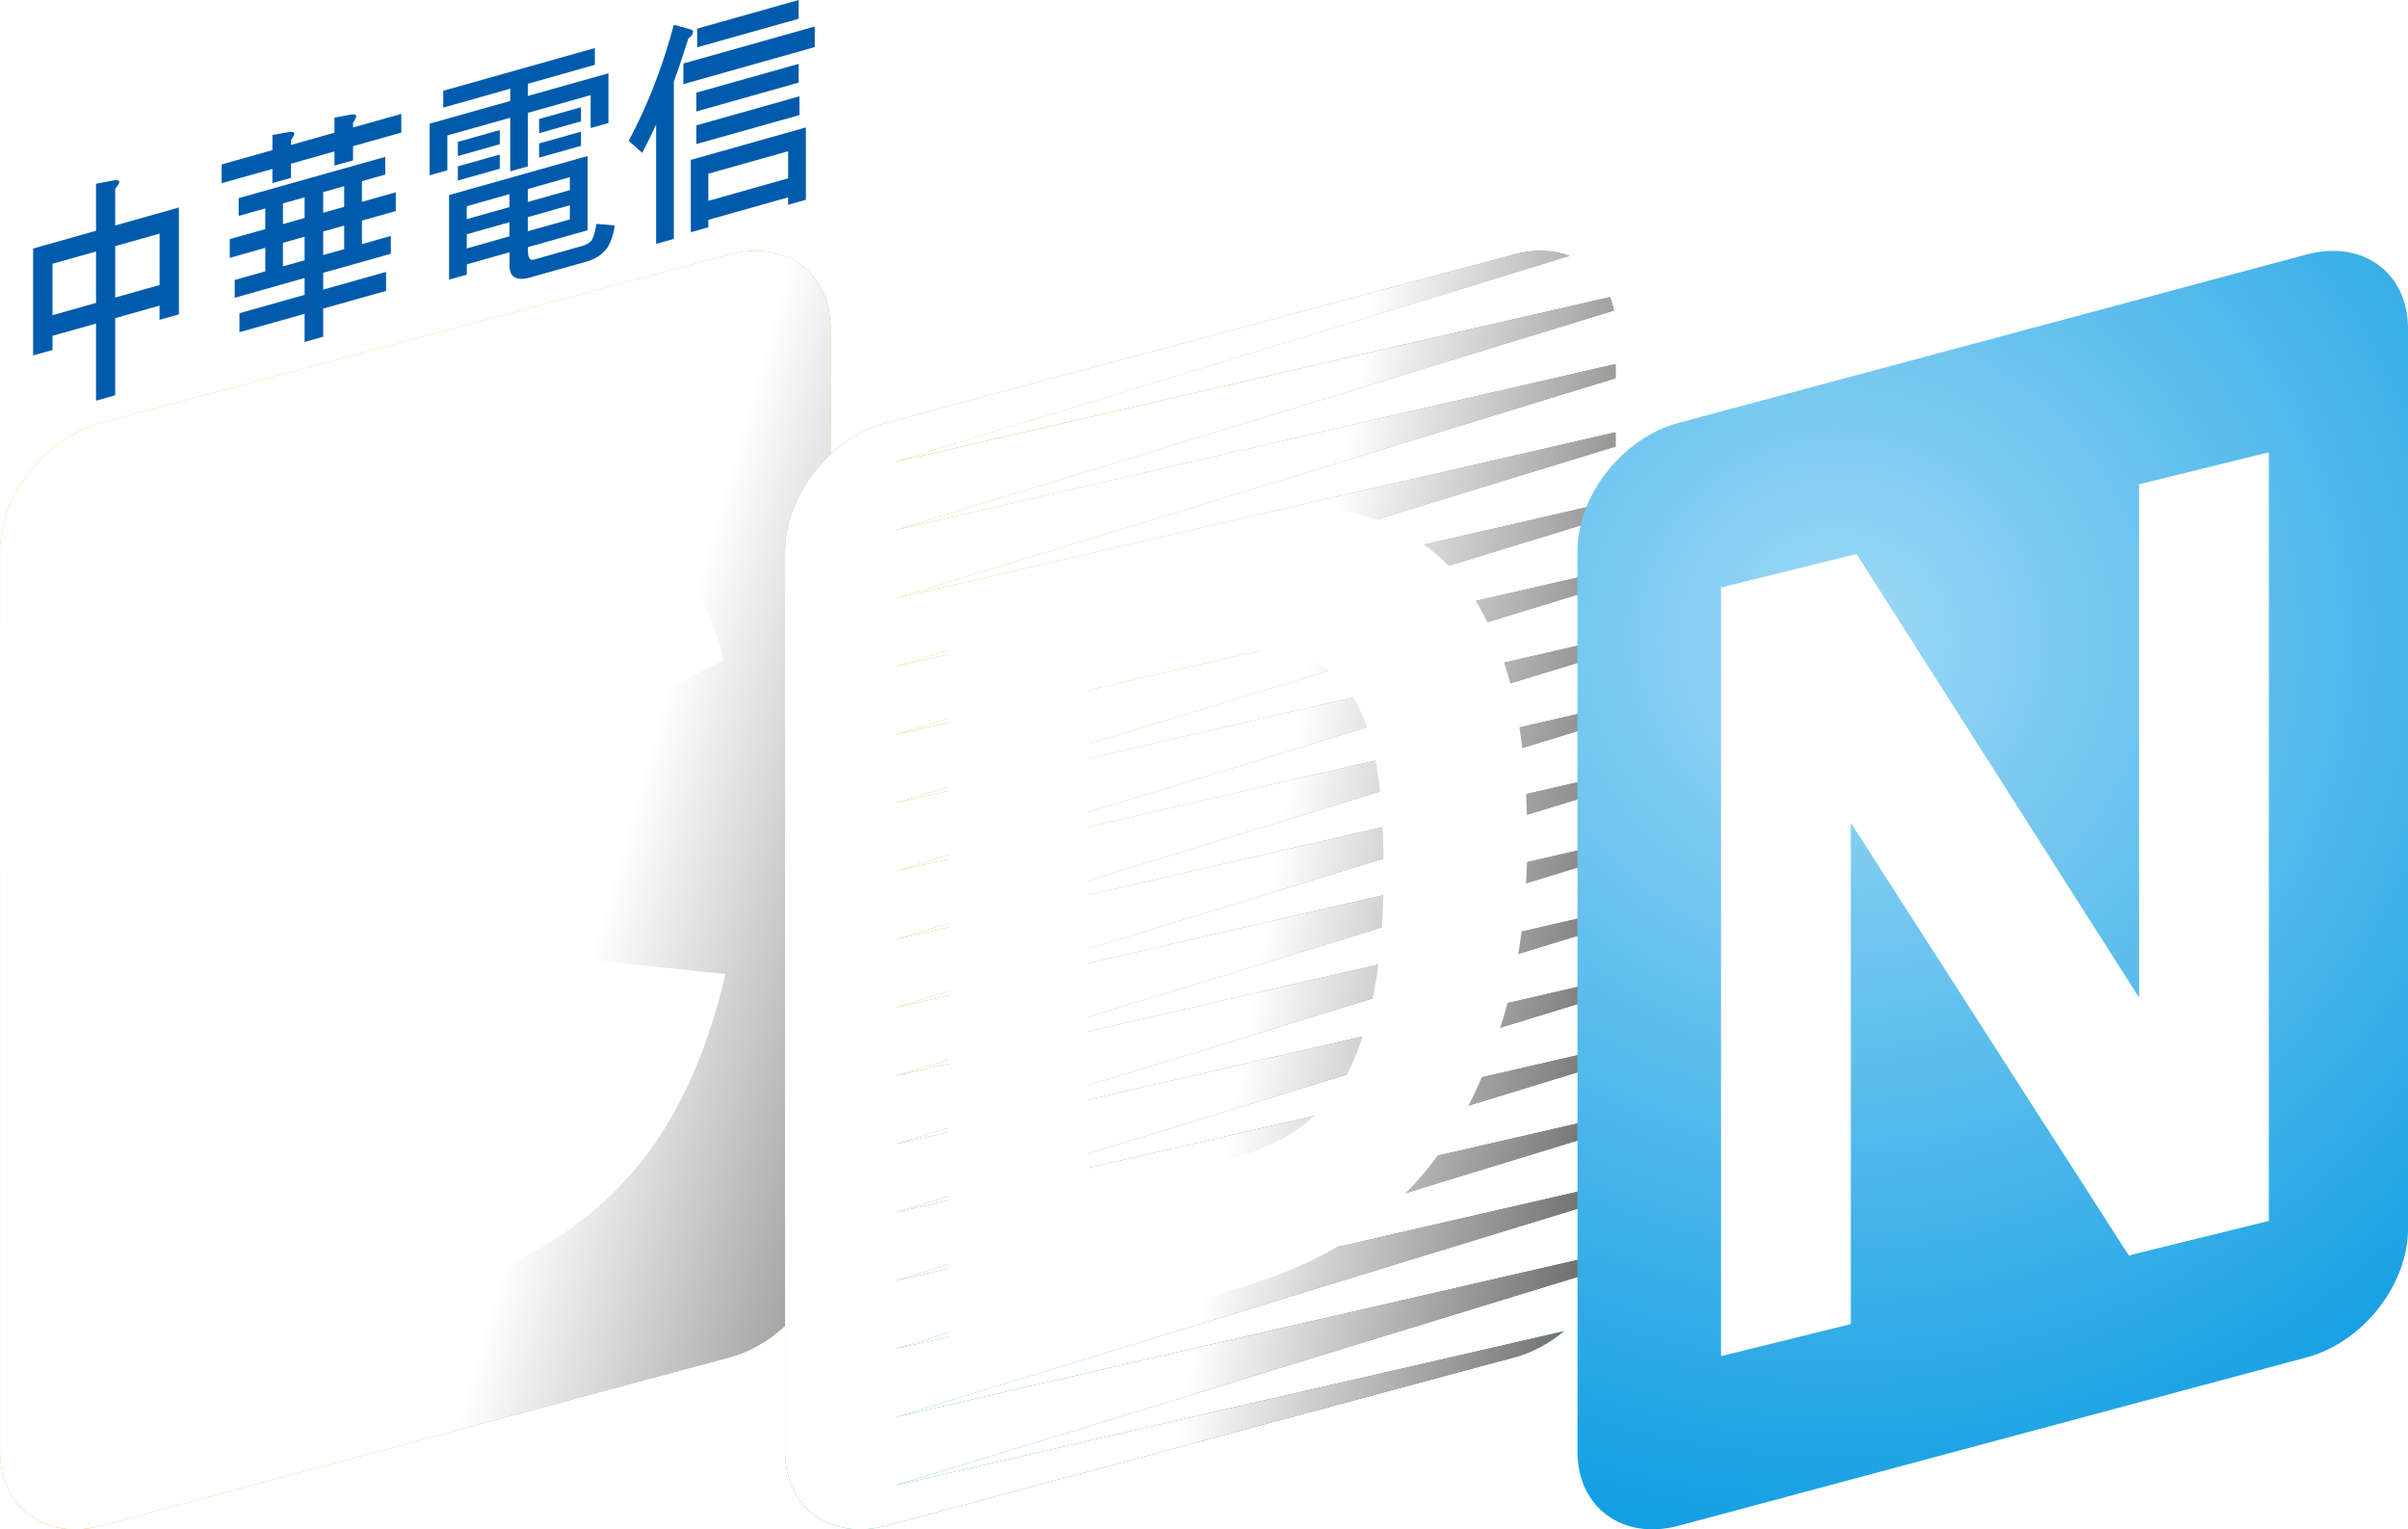 <?xml version="1.0" encoding="UTF-8"?>
<svg xmlns="http://www.w3.org/2000/svg" xmlns:xlink="http://www.w3.org/1999/xlink" viewBox="0 0 742.02 471.13">
  <defs>
    <style>
      .cls-1 {
        fill: url(#radial-gradient-3);
      }

      .cls-2 {
        fill: url(#radial-gradient-2);
      }

      .cls-3 {
        fill: url(#linear-gradient-2);
      }

      .cls-3, .cls-4 {
        mix-blend-mode: multiply;
      }

      .cls-5 {
        fill: url(#radial-gradient);
      }

      .cls-6 {
        isolation: isolate;
      }

      .cls-7 {
        filter: url(#drop-shadow-1);
      }

      .cls-7, .cls-8, .cls-9 {
        fill: #fff;
      }

      .cls-8 {
        filter: url(#drop-shadow-3);
      }

      .cls-9 {
        filter: url(#drop-shadow-2);
      }

      .cls-10 {
        fill: #005bac;
      }

      .cls-4 {
        fill: url(#linear-gradient);
      }
    </style>
    <radialGradient id="radial-gradient" cx="78.67" cy="229.88" fx="78.67" fy="229.88" r="252.73" gradientUnits="userSpaceOnUse">
      <stop offset="0" stop-color="#fdd000"/>
      <stop offset="1" stop-color="#f08300"/>
    </radialGradient>
    <linearGradient id="linear-gradient" x1="41.15" y1="249.4" x2="319.15" y2="328.83" gradientUnits="userSpaceOnUse">
      <stop offset=".51" stop-color="#fff"/>
      <stop offset="1" stop-color="#727171"/>
    </linearGradient>
    <radialGradient id="radial-gradient-2" cx="328.71" cy="426.73" fx="328.71" fy="426.73" r="283.8" gradientTransform="translate(0 -140.96) rotate(-15) scale(1.04 .97) skewX(-14.03)" gradientUnits="userSpaceOnUse">
      <stop offset="0" stop-color="#abcd05"/>
      <stop offset="1" stop-color="#094"/>
    </radialGradient>
    <linearGradient id="linear-gradient-2" x1="275.13" y1="258.22" x2="501.61" y2="296.45" xlink:href="#linear-gradient"/>
    <radialGradient id="radial-gradient-3" cx="566.66" cy="197.21" fx="566.66" fy="197.21" r="314.81" gradientUnits="userSpaceOnUse">
      <stop offset="0" stop-color="#9fd9f6"/>
      <stop offset="1" stop-color="#0097e0"/>
    </radialGradient>
    <filter id="drop-shadow-1" x="28.98" y="140.68" width="206.88" height="270.96" filterUnits="userSpaceOnUse">
      <feOffset dx="-4.63" dy="4.63"/>
      <feGaussianBlur result="blur" stdDeviation="4.08"/>
      <feFlood flood-color="#231916" flood-opacity=".75"/>
      <feComposite in2="blur" operator="in"/>
      <feComposite in="SourceGraphic"/>
    </filter>
    <filter id="drop-shadow-2" x="280.02" y="145" width="203.04" height="286.32" filterUnits="userSpaceOnUse">
      <feOffset dx="-4.63" dy="4.63"/>
      <feGaussianBlur result="blur-2" stdDeviation="4.08"/>
      <feFlood flood-color="#231916" flood-opacity=".75"/>
      <feComposite in2="blur-2" operator="in"/>
      <feComposite in="SourceGraphic"/>
    </filter>
    <filter id="drop-shadow-3" x="517.86" y="127" width="193.68" height="303.12" filterUnits="userSpaceOnUse">
      <feOffset dx="-4.63" dy="4.63"/>
      <feGaussianBlur result="blur-3" stdDeviation="4.08"/>
      <feFlood flood-color="#231916" flood-opacity=".75"/>
      <feComposite in2="blur-3" operator="in"/>
      <feComposite in="SourceGraphic"/>
    </filter>
  </defs>
  <g class="cls-6">
    <g id="_圖層_5" data-name="圖層 5">
      <g>
        <g>
          <path class="cls-10" d="M29.59,71.12v-14.51l5.59-1.06c1.02-.12,1.58,0,1.58.52,0,.37-.43,1.09-1.27,2.06v11.33l19.64-5.54v32.93l-5.97,1.67v-4.37l-13.67,3.86v23.76l-5.9,1.67v-23.76l-13.41,3.77v4.37l-5.98,1.67v-32.93l19.39-5.46ZM29.59,93.32v-15.84l-13.41,3.77v15.85l13.41-3.78ZM35.5,91.66l13.67-3.86v-15.84l-13.67,3.86v15.84Z"/>
          <path class="cls-10" d="M83.95,46.26v-4.67l5.21-.94c1.02-.14,1.53.03,1.53.52,0,.38-.39,1.09-1.02,2.01v1.48l13.4-3.78v-4.64l5.21-.97c.96-.12,1.47.03,1.47.54,0,.38-.32,1.06-.96,1.99v1.47l14.87-4.18v5.76l-14.87,4.18v4.37l-5.72,1.61v-4.37l-13.4,3.79v4.35l-5.72,1.62v-4.36l-15.64,4.39v-5.77l15.64-4.41ZM118.71,48.32v5.46l-7.18,2.02v6.38l10.42-2.93v5.77l-10.42,2.93v7.25l8.9-2.51v5.49l-20.84,5.86v5.18l19.37-5.45v5.84l-19.37,5.46v8.66l-5.73,1.62v-8.67l-20.08,5.66v-5.84l20.08-5.67v-5.18l-21.54,6.08v-5.49l9.42-2.64v-7.25l-10.94,3.09v-5.78l10.94-3.07v-6.38l-8.2,2.31v-5.48l45.18-12.71ZM93.86,60.79l-6.67,1.87v6.38l6.67-1.88v-6.36ZM93.86,72.92l-6.67,1.89v7.25l6.67-1.88v-7.25ZM106.06,57.35l-6.47,1.83v6.37l6.47-1.82v-6.38ZM106.06,69.5l-6.47,1.82v7.25l6.47-1.82v-7.25Z"/>
          <path class="cls-10" d="M183.3,14.8v5.17l-20.66,5.84v3.76l24.85-7v15.33l-5.48,1.55v-10.14l-19.37,5.46v16.49l-5.41,1.53v-16.52l-19.38,5.46v10.74l-5.46,1.53v-15.9l24.84-6.99v-3.78l-20.64,5.81v-5.17l46.71-13.16ZM181.07,48.06v22.87l-18.42,5.21v.57c0,2.52.56,3.63,1.78,3.28l15.12-4.26c1.15-.32,2.03-.88,2.67-1.56.51-.59,1.09-2.37,1.59-5.2l5.66.49c-.64,3.73-1.65,6.3-3.05,7.74-1.47,1.6-3.31,2.71-5.58,3.36l-17.42,4.9c-4.32,1.2-6.42-.05-6.42-3.68v-4.06l-13.15,3.72v3.18l-5.47,1.52v-26.05l42.7-12.03ZM154,40.07v4.36l-12.91,3.64v-4.36l12.91-3.64ZM154,47.61v4.37l-12.91,3.64v-4.37l12.91-3.64ZM156.98,63.8v-4l-13.15,3.72v3.99l13.15-3.71ZM156.98,72.82v-4.36l-13.15,3.71v4.37l13.15-3.73ZM162.64,62.22l12.96-3.65v-4l-12.96,3.66v3.99ZM162.64,71.24l12.96-3.65v-4.36l-12.96,3.66v4.36ZM179.03,33.02v4.37l-12.9,3.64v-4.37l12.9-3.63ZM179.03,40.57v4.37l-12.9,3.62v-4.36l12.9-3.63Z"/>
          <path class="cls-10" d="M212.74,9.02c.51.15.82.36.82.73,0,.74-.5,1.47-1.45,2.12-1.59,5.04-3.05,9.44-4.46,13.25v48.47l-5.46,1.54v-36.78c-1.27,2.79-2.74,5.72-4.27,8.74l-4.18-3.7c3.05-5.74,5.65-11.45,7.81-17.07,2.04-5.1,4.07-11.29,6.1-18.67l5.09,1.38ZM251.06,8.16v6.35l-40.48,11.41v-6.36l40.48-11.39ZM248.33,39.26v22.29l-5.47,1.53v-2.28l-24.58,6.92v2.29l-5.41,1.53v-22.28l35.46-10ZM246.1,19.68v5.77l-31.52,8.88v-5.78l31.52-8.87ZM246.35,29.67v5.78l-31.77,8.93v-5.76l31.77-8.95ZM246.1,0v5.78l-31.26,8.8v-5.76L246.1,0ZM242.86,54.94v-8.35l-24.58,6.92v8.37l24.58-6.94Z"/>
        </g>
        <path class="cls-5" d="M255.93,378.63c0,17.21-13.95,34.92-31.18,39.52l-193.57,51.88c-17.21,4.61-31.17-5.61-31.17-22.83V169.77c0-17.2,13.96-34.92,31.17-39.51l193.57-51.88c17.24-4.61,31.18,5.62,31.18,22.82v277.43Z"/>
        <path class="cls-4" d="M255.93,378.63c0,17.21-13.95,34.92-31.18,39.52l-193.57,51.88c-17.21,4.61-31.17-5.61-31.17-22.83V169.77c0-17.2,13.96-34.92,31.17-39.51l193.57-51.88c17.24-4.61,31.18,5.62,31.18,22.82v277.43Z"/>
        <path class="cls-2" d="M466.68,78.38l-193.58,51.88c-17.21,4.59-31.17,22.31-31.17,39.51v277.42c0,17.22,13.96,27.44,31.17,22.83l193.58-51.88c5.51-1.47,10.68-4.3,15.18-8.02l-206.24,47.54,220.09-67.2c.57-1.61,1.05-3.23,1.38-4.87l-221.45,51.05,222.21-67.85v-4.39l-222.24,51.23,222.24-67.85v-4.41l-222.24,51.25,222.24-67.86v-4.41l-222.24,51.24,222.24-67.85v-4.41l-222.24,51.24,222.24-67.86v-4.41l-222.23,51.24,222.23-67.87v-4.38l-222.24,51.22,222.24-67.85v-4.39l-222.24,51.23,222.24-67.85v-4.4l-222.23,51.22,222.23-67.86v-4.4l-222.24,51.25,222.24-67.86v-4.41l-222.24,51.23,222.24-67.85v-4.4l-222.24,51.24,222.24-67.86v-4.4l-222.24,51.24,222.24-67.87v-4.39l-222.21,51.23,221.68-67.69c-.29-1.47-.69-2.84-1.2-4.17l-220.51,50.83,207.98-63.51c-4.88-1.84-10.68-2.15-16.93-.48Z"/>
        <path class="cls-3" d="M497.33,95.7h-.02c-.11-.65-.27-1.25-.43-1.86-.04-.15-.09-.33-.14-.48-.17-.62-.37-1.24-.59-1.81l-.02-.02-220.51,50.83,207.98-63.51c-.09-.02-.19-.06-.29-.08-.93-.34-1.9-.62-2.92-.86-.29-.06-.61-.13-.91-.2-.45-.07-.9-.14-1.36-.2-.43-.06-.86-.08-1.29-.11-.38-.03-.75-.07-1.14-.1-.8-.03-1.63-.03-2.45.03-.29.02-.61.07-.9.07-.64.06-1.31.14-1.97.23-.29.06-.57.09-.87.15-.93.15-1.88.36-2.84.61l-193.58,51.88c-17.21,4.59-31.17,22.31-31.17,39.51v277.42c0,17.22,13.96,27.44,31.17,22.83l193.58-51.88c.95-.25,1.88-.56,2.81-.9.24-.09.47-.17.7-.27.88-.33,1.76-.68,2.61-1.07.22-.11.43-.22.65-.32.66-.34,1.29-.66,1.92-1.02.31-.17.63-.36.94-.53.73-.43,1.44-.88,2.13-1.35.36-.24.71-.51,1.06-.75.43-.32.86-.64,1.3-.97.34-.28.7-.53,1.04-.83h0l-206.24,47.54,220.09-67.2c.57-1.61,1.05-3.23,1.38-4.87l-221.45,51.05,222.21-67.85v-4.39l-222.24,51.23,222.24-67.85v-4.41l-222.24,51.25,222.24-67.86v-4.41l-222.24,51.24,222.24-67.85v-4.41l-222.24,51.24,222.24-67.86v-4.41l-222.23,51.24,222.23-67.87v-4.38l-222.24,51.22,222.24-67.85v-4.39l-222.24,51.23,222.24-67.85v-4.4l-222.23,51.22,222.23-67.86v-4.4l-222.24,51.25,222.24-67.86v-4.41l-222.24,51.23,222.24-67.85v-4.4l-222.24,51.24,222.24-67.86v-4.4l-222.24,51.24,222.24-67.87v-4.39l-222.21,51.23,221.68-67.69Z"/>
        <path class="cls-1" d="M742.02,378.63c0,17.21-13.97,34.92-31.18,39.52l-193.57,51.88c-17.21,4.61-31.18-5.61-31.18-22.83V169.77c0-17.2,13.97-34.92,31.18-39.51l193.57-51.88c17.21-4.61,31.18,5.62,31.18,22.82v277.43Z"/>
        <path class="cls-7" d="M187.29,291.16l40.88,4.29c-6.37,27.47-16.98,48.99-31.83,64.59-14.84,15.62-33.1,26.11-54.78,31.44-27.24,6.72-49.34,2.65-66.26-12.23-19.47-17.19-29.23-44.46-29.23-81.83,0-39.47,9.82-72.78,29.44-99.94,17.06-23.57,39.98-38.9,68.76-46,23.44-5.8,43.06-3.37,58.84,7.26,11.25,7.53,19.5,20.83,24.71,39.85l-41.74,21.34c-2.67-11.86-7.98-20.17-15.94-24.88-7.96-4.71-17.33-5.75-28.14-3.09-15.44,3.82-28.05,13.03-37.81,27.64-9.76,14.62-14.63,35.98-14.63,64.08s4.75,48.73,14.26,58.68c9.51,9.98,21.86,13.09,37.04,9.34,11.13-2.74,20.75-9.03,28.87-18.89,8.11-9.83,13.98-23.72,17.56-41.66Z"/>
        <path class="cls-9" d="M297.04,177.59l78.32-19.33c19.79-4.9,34.74-6.54,44.8-5,10.08,1.56,19.37,6.08,27.86,13.57,8.48,7.48,15.15,18.28,19.98,32.37,4.82,14.11,7.25,32.51,7.25,55.24,0,20.46-2.55,38.88-7.61,55.25-5.07,16.39-11.49,29.95-19.27,40.71-7.78,10.74-17.18,19.71-28.2,26.9-11.02,7.21-25.19,12.92-42.52,17.2l-80.61,19.88v-236.79ZM339.87,207.07v156.68l32.2-7.93c13.81-3.42,23.8-7.07,30-10.97,6.2-3.88,11.25-8.72,15.22-14.48,3.95-5.76,7.22-14.12,9.82-25.08,2.59-10.97,3.88-24.91,3.88-41.79s-1.33-31.03-3.98-40.48c-2.65-9.45-6.78-16.39-12.37-20.82-5.62-4.43-12.44-6.56-20.45-6.42-6.02.09-17.64,2.24-34.87,6.51l-19.46,4.8Z"/>
        <path class="cls-8" d="M534.96,413.15v-236.8l41.76-10.32,87.06,136.65v-158.12l40-9.86v236.79l-43.17,10.64-85.65-133.27v154.41l-40,9.88Z"/>
      </g>
    </g>
  </g>
</svg>